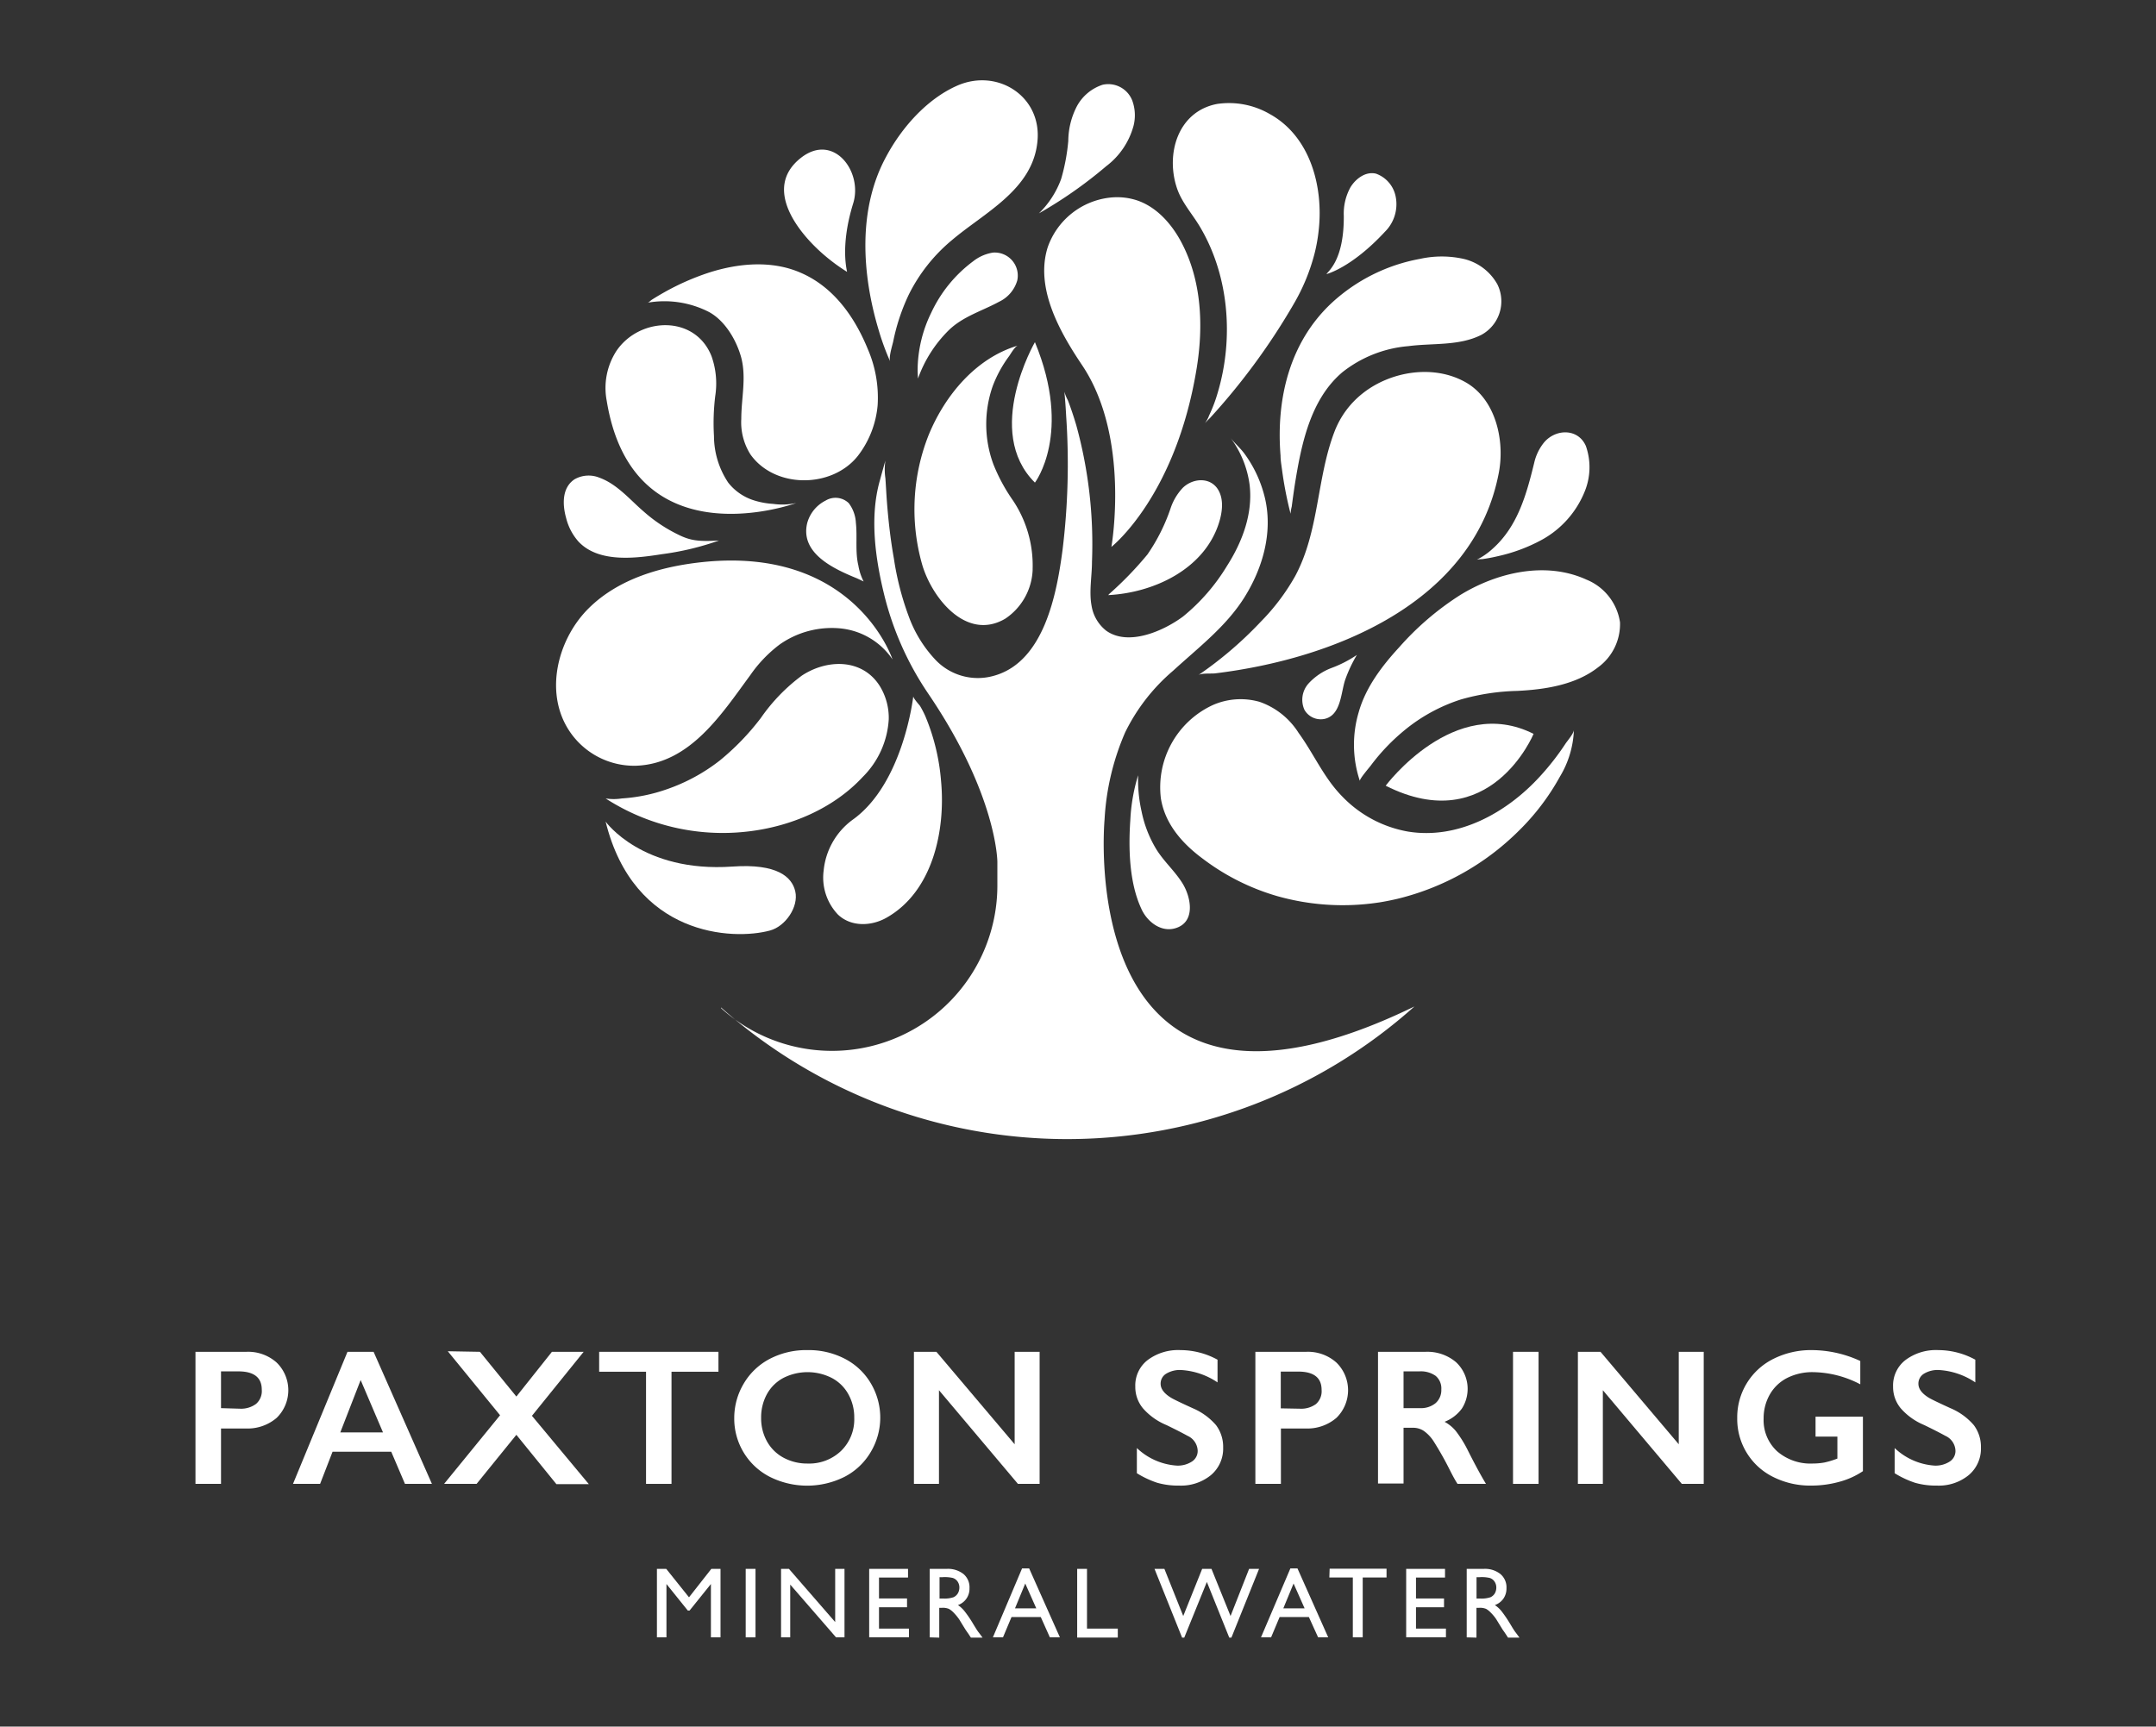 <svg id="Layer_1" data-name="Layer 1" xmlns="http://www.w3.org/2000/svg" viewBox="0 0 303.09 242.78"><rect x="0" y="0" width="303.09" height="242.78" fill="#333333" stroke="none"/><defs><style>.cls-1{fill:#fff;}</style></defs><title>springs-logo</title><path class="cls-1" d="M155.78,83.68c6.36-.32,13.4-3.58,15.53-10,.51-1.54.83-3.53-.18-5-1.18-1.65-3.51-1.39-4.85-.09a7.78,7.78,0,0,0-1.67,2.74,26.17,26.17,0,0,1-3.3,6.63,49.06,49.06,0,0,1-5.4,5.58S155.81,83.68,155.78,83.68Z"/><path class="cls-1" d="M156.1,27.78a9,9,0,0,1,3.7.38c2.8.93,4.91,3.32,6.29,5.93,2.84,5.38,3.1,11.73,2.15,17.62-2.92,18.08-12,25.19-12,25.19s2.72-15.39-4.13-25.57c-3.09-4.6-6.64-10.82-4.82-16.57A10.5,10.5,0,0,1,156.1,27.78Z"/><path class="cls-1" d="M191.58,55.3c3.92-3.1,9.92-4.08,14.4-1.58,4.3,2.39,5.58,8.22,4.73,12.72-3.47,18.36-23.28,26.22-39.87,28.24-.53.07-1.93-.06-2.38.25a53.52,53.52,0,0,0,8.76-7.49A30.25,30.25,0,0,0,182.08,81c3.39-6.32,3-13.71,5.52-20.3A12.56,12.56,0,0,1,191.58,55.3Z"/><path class="cls-1" d="M221.26,102.61c0,.52-.95,1.59-1.21,2a36,36,0,0,1-3.57,4.57c-4.66,5.1-11.5,8.92-18.59,7.74A16.86,16.86,0,0,1,188.7,112c-2.59-2.62-4-6-6.14-8.94a10.6,10.6,0,0,0-5.48-4.37,9.71,9.71,0,0,0-6.61.46,12.74,12.74,0,0,0-7.27,13.13c.59,3.64,3.08,6.41,6,8.55A32,32,0,0,0,179.54,126a33.8,33.8,0,0,0,13.57,1l.79-.11c.86-.14,1.72-.31,2.57-.51a36.34,36.34,0,0,0,17-9.52,32.87,32.87,0,0,0,5.82-7.65A13.69,13.69,0,0,0,221.26,102.61Z"/><path class="cls-1" d="M191.17,109.81c-.09-.25,1.37-1.94,1.53-2.16a28.33,28.33,0,0,1,4.65-4.89,24,24,0,0,1,8-4.4,31.27,31.27,0,0,1,7.93-1.21c3.89-.19,8.22-.84,11.38-3.32a7.52,7.52,0,0,0,3.08-6.33,7.7,7.7,0,0,0-4.72-6c-5.75-2.63-12.6-1-17.78,2.19A40.12,40.12,0,0,0,196.71,91c-2.44,2.65-4.74,5.67-5.72,9.2A16.05,16.05,0,0,0,191.17,109.81Z"/><path class="cls-1" d="M181.43,72.24a5.17,5.17,0,0,1,.16-1c.13-1,.27-2,.43-3.06.9-5.62,2.16-12,6.69-15.84A17.25,17.25,0,0,1,198,48.67c3.4-.45,7.08,0,10.22-1.57A5.37,5.37,0,0,0,210.51,40a7.33,7.33,0,0,0-4.77-3.6,14.15,14.15,0,0,0-6.11,0,24.85,24.85,0,0,0-12.38,6.16c-6,5.57-7.87,13.6-7.23,21.51,0,.66.12,1.32.21,2A52.19,52.19,0,0,0,181.43,72.24Z"/><path class="cls-1" d="M169.4,59.49a4.32,4.32,0,0,0,.58-1.08,20.72,20.72,0,0,0,1.22-3.24c2.28-7.69,1.57-16.56-2.62-23.46-1.05-1.72-2.43-3.25-3.1-5.18-1.66-4.83.07-10.84,5.6-11.91A11.42,11.42,0,0,1,178.44,16c5.77,3.15,7.63,10.26,6.94,16.4a23.46,23.46,0,0,1-.57,3.21,27.68,27.68,0,0,1-2.92,7.1l-.25.43a92.17,92.17,0,0,1-11.56,15.66C169.85,59,169.63,59.26,169.4,59.49Z"/><path class="cls-1" d="M194.8,110.48s9.63-12.93,20.79-7.29C215.59,103.19,209.51,117.91,194.8,110.48Z"/><path class="cls-1" d="M207.61,78.7a3.16,3.16,0,0,1,.76-.08c.72-.1,1.43-.23,2.14-.4a23.55,23.55,0,0,0,6.28-2.34,13.51,13.51,0,0,0,6-6.8,9,9,0,0,0,.15-6.37c-1.09-2.5-4.25-2.44-5.89-.48a7,7,0,0,0-1.36,2.8c-1.09,4.46-2.32,9-5.89,12.16A9.71,9.71,0,0,1,207.61,78.7Z"/><path class="cls-1" d="M186.48,38.54c.17-.38,2.48-1.87,2.43-8.21a7.65,7.65,0,0,1,.94-4c.72-1.18,2.12-2.27,3.59-1.91a4.29,4.29,0,0,1,2.75,3.16,5.45,5.45,0,0,1-1.49,5C190,37.66,186.48,38.54,186.48,38.54Z"/><path class="cls-1" d="M129.05,53.23a18.08,18.08,0,0,1,4.34-6.81c2-1.94,4.7-2.7,7.08-4a4.78,4.78,0,0,0,2.54-3,3.24,3.24,0,0,0-3.43-3.9,6,6,0,0,0-2.79,1.23A19,19,0,0,0,130.9,44a18.53,18.53,0,0,0-1.9,7.9C129,52.24,129,52.32,129.05,53.23Z"/><path class="cls-1" d="M125.15,50.85c-.26-.57.3-2.28.42-2.85a28.4,28.4,0,0,1,2.18-6.56,23.56,23.56,0,0,1,6.09-7.69c4.56-3.87,11.34-7.07,12-13.84.66-6.34-5.59-10.36-11.27-7.87-4.28,1.88-7.83,5.93-10,10-4,7.36-3.4,16.47-1.08,24.26A35.15,35.15,0,0,0,125.15,50.85Z"/><path class="cls-1" d="M146.05,30a12.91,12.91,0,0,0,3.13-4.85,27.82,27.82,0,0,0,1-5.35,10.75,10.75,0,0,1,1.22-4.88,6.35,6.35,0,0,1,3.6-3,3.62,3.62,0,0,1,4.17,2.21,6,6,0,0,1,.18,3.57,10.59,10.59,0,0,1-3.84,5.67A61.54,61.54,0,0,1,146.05,30Z"/><path class="cls-1" d="M91,42.57c.19,0,.48-.33.63-.42.59-.38,1.19-.73,1.79-1.07a35.19,35.19,0,0,1,6.16-2.72c4.13-1.34,8.88-1.81,13,0,4.62,2,7.58,6.22,9.43,10.76a17.18,17.18,0,0,1,1.37,7.84,13.6,13.6,0,0,1-2.78,7.14c-3.64,4.6-11.68,4.62-15.1-.2a8.43,8.43,0,0,1-1.29-5c0-2.9.73-5.73,0-8.59-.66-2.44-2.26-5.2-4.54-6.44A13.73,13.73,0,0,0,91,42.57Z"/><path class="cls-1" d="M125.47,92.72s-5.24-16-26.84-13.67c-5.72.62-11.7,2.34-15.88,6.49-3.81,3.78-5.77,10-3.8,15.13a10.93,10.93,0,0,0,10.52,7c7.56-.31,12-7.3,16-12.73a18.68,18.68,0,0,1,4.14-4.32,12.73,12.73,0,0,1,8.3-2.28A10.05,10.05,0,0,1,125.47,92.72Z"/><path class="cls-1" d="M85.29,56.34a9.58,9.58,0,0,1,1.37-7c3.25-4.79,11.07-5.1,13.37.76a11.46,11.46,0,0,1,.52,5.57,31.35,31.35,0,0,0-.18,5.65,11.87,11.87,0,0,0,2,6.54A7.42,7.42,0,0,0,106,70.36a11.11,11.11,0,0,0,2.68.49,9.08,9.08,0,0,0,3.25-.12S89,79.16,85.29,56.34Z"/><path class="cls-1" d="M101.08,76a38.82,38.82,0,0,1-8,1.92c-3.69.58-8.91,1.27-11.76-1.77a7.83,7.83,0,0,1-1.73-3.3c-.52-1.85-.63-4.25,1.17-5.45a4,4,0,0,1,3.51-.23c2.51.91,4.3,3.12,6.27,4.8a21.37,21.37,0,0,0,4.8,3.2C97,76,98.18,76.18,101.08,76Z"/><path class="cls-1" d="M85.14,112.27a7.25,7.25,0,0,0,2.27,0A23.55,23.55,0,0,0,93.68,111a25.62,25.62,0,0,0,7.5-4.06,35,35,0,0,0,5.79-6A25.49,25.49,0,0,1,112.72,95c3.58-2.36,8.56-2.43,11,1.53a8.53,8.53,0,0,1,1.22,4.6,12.42,12.42,0,0,1-3.65,8.11c-4.14,4.47-10.19,7-16.18,7.68A30.33,30.33,0,0,1,85.14,112.27Z"/><path class="cls-1" d="M128.39,97.9s-1.38,12.35-8.6,17.42a10.06,10.06,0,0,0-4,7.08,7.56,7.56,0,0,0,2,6.19c1.84,1.76,4.67,1.66,6.8.47,6.57-3.69,8.36-12.36,7.7-19.28a29.65,29.65,0,0,0-2.23-9.13,14.29,14.29,0,0,0-.73-1.4C129.13,99,128.36,98.14,128.39,97.9Z"/><path class="cls-1" d="M160,109a20.16,20.16,0,0,0,.49,5.13,16.55,16.55,0,0,0,2.06,5.28c1.08,1.75,2.66,3.11,3.73,4.87,1.2,2,1.79,5.43-1.08,6.25-2.05.59-4-1-4.77-2.79-1.69-3.67-1.8-8.45-1.53-12.42a25.57,25.57,0,0,1,1.06-6.19A.5.5,0,0,0,160,109Z"/><path class="cls-1" d="M119.94,28.6c1.39-4.46-2.75-10-7.34-6.41-5.5,4.31-.26,10.77,3.58,13.94a25.89,25.89,0,0,0,2.89,2.09C119.16,38.28,118,34.88,119.94,28.6Z"/><path class="cls-1" d="M121.41,81.76a7.57,7.57,0,0,1-.74-2.24c-.47-1.94-.13-4-.35-6a5,5,0,0,0-1-2.77,2.68,2.68,0,0,0-3.26-.36,5,5,0,0,0-2.59,3.19c-1,4.25,3.79,6.43,7,7.74Z"/><path class="cls-1" d="M101.39,141.78a23.25,23.25,0,0,0,38.82-17.32V121.2s0-9.37-9.74-23.7a43.06,43.06,0,0,1-6.22-14.08c-1.21-5-2-10.76-.57-15.82.26-.95.52-1.9.79-2.84a8.4,8.4,0,0,0,0,2.5c.07,1,.12,2,.19,3,.21,2.77.51,5.53,1,8.26a40.34,40.34,0,0,0,2.08,8.12,17.68,17.68,0,0,0,3.64,6A8.21,8.21,0,0,0,139.8,95c7-2,8.76-11.53,9.57-17.65a99.15,99.15,0,0,0,.51-18.87c-.06-1.13-.14-2.27-.25-3.4a5.93,5.93,0,0,0,.49,1.2c.44,1.14.82,2.3,1.17,3.47A62.91,62.91,0,0,1,153.51,79c0,2-.43,4.18-.06,6.16a5.59,5.59,0,0,0,2.07,3.53c3.14,2.23,8.1,0,10.79-2a27.58,27.58,0,0,0,6.17-7.1c2.16-3.38,3.67-7.36,3.19-11.42a14.18,14.18,0,0,0-2.74-6.68c.59.8,1.39,1.46,2,2.28a17.31,17.31,0,0,1,2.93,6.41c1.07,4.79-.37,9.75-2.93,13.83s-6.41,7-10,10.29a26.9,26.9,0,0,0-6.75,8.67,35.47,35.47,0,0,0-2.9,12.25s-4.67,49.78,43.56,26.3a73.22,73.22,0,0,1-97.49.13Z"/><path class="cls-1" d="M85.14,115.53s5.12,7.2,17.81,6.32c6.34-.45,8.39,1.47,8.85,3.49.5,2.18-1.39,4.92-3.55,5.5C103,132.27,89.1,131.64,85.14,115.53Z"/><path class="cls-1" d="M190.75,92.09a16.6,16.6,0,0,1-3.53,1.82,8.45,8.45,0,0,0-3.27,2.2,3.43,3.43,0,0,0-.57,3.7,2.64,2.64,0,0,0,2.76,1.29c2.43-.48,2.34-3.77,3-5.61A19.61,19.61,0,0,1,190.75,92.09Z"/><path class="cls-1" d="M145.17,79.92a1.28,1.28,0,0,0,0,.19A8.67,8.67,0,0,1,141.31,87c-5.55,3.25-10.45-3.13-11.73-7.82a28.33,28.33,0,0,1,1-18.09c2.28-5.5,6.59-10.74,12.52-12.5-.42.12-1,1.14-1.22,1.46a17.41,17.41,0,0,0-2.32,4.23,16.24,16.24,0,0,0,.09,11,25,25,0,0,0,2.78,5.13A16.44,16.44,0,0,1,145.17,79.92Z"/><path class="cls-1" d="M145.49,48.11s-7.27,12.56,0,19.75C145.49,67.86,150.8,60.94,145.49,48.11Z"/><path class="cls-1" d="M34.66,190.08a6,6,0,0,1,4.23,1.51,5.43,5.43,0,0,1,0,7.78,6.26,6.26,0,0,1-4.35,1.49H31.07v7.79H27.48V190.08Zm-.89,8A3.51,3.51,0,0,0,36,197.4a2.39,2.39,0,0,0,.8-2c0-1.71-1.1-2.57-3.3-2.57H31.07v5.17Z"/><path class="cls-1" d="M52.52,190.08l8.2,18.57H56.93L55,204.13H46.75L45,208.65H41.19l7.66-18.57Zm-4.68,11.33h6l-3.14-7.36Z"/><path class="cls-1" d="M67.47,190.08l5.12,6.29,5-6.29h4.46l-7.27,9,8,9.61H78.22l-5.63-6.94L67,208.65H62.43L70.3,199l-7.35-9Z"/><path class="cls-1" d="M101,190.08v2.8h-6.6v15.77H90.82V192.88H84.23v-2.8Z"/><path class="cls-1" d="M113.52,189.84a11,11,0,0,1,5.19,1.19,9.07,9.07,0,0,1,3.68,3.43,9.43,9.43,0,0,1,0,9.74,9.13,9.13,0,0,1-3.67,3.46,11.73,11.73,0,0,1-10.5,0,9.18,9.18,0,0,1-5-8.27,9.42,9.42,0,0,1,1.31-4.8,9.16,9.16,0,0,1,3.63-3.49A11.08,11.08,0,0,1,113.52,189.84ZM107,199.37a6.68,6.68,0,0,0,.83,3.32,5.8,5.8,0,0,0,2.34,2.29,7,7,0,0,0,3.38.81,6.47,6.47,0,0,0,4.7-1.79,6.18,6.18,0,0,0,1.84-4.63,6.64,6.64,0,0,0-.83-3.33,5.67,5.67,0,0,0-2.34-2.29,7.52,7.52,0,0,0-6.79,0,5.69,5.69,0,0,0-2.32,2.29A6.78,6.78,0,0,0,107,199.37Z"/><path class="cls-1" d="M131.64,190.08l11,13v-13h3.51v18.57H143.1L132,195.48v13.17h-3.52V190.08Z"/><path class="cls-1" d="M165.94,189.84a10.89,10.89,0,0,1,5.22,1.35v3.19a10.22,10.22,0,0,0-5.12-1.74,3.71,3.71,0,0,0-2.12.53,1.62,1.62,0,0,0-.76,1.4c0,.7.47,1.35,1.42,1.94.27.18,1.29.68,3.07,1.49a8.93,8.93,0,0,1,3.3,2.39,5.09,5.09,0,0,1,1,3.17,4.86,4.86,0,0,1-1.72,3.86,6.64,6.64,0,0,1-4.46,1.47,10.66,10.66,0,0,1-3.07-.39,13.4,13.4,0,0,1-2.88-1.35v-3.54a9,9,0,0,0,5.61,2.47,3.63,3.63,0,0,0,2.13-.57,1.76,1.76,0,0,0,.81-1.51,2.39,2.39,0,0,0-1.41-2.1c-.78-.43-1.78-.94-3-1.53a8.88,8.88,0,0,1-3.27-2.33,4.68,4.68,0,0,1-1.09-3.08,4.5,4.5,0,0,1,1.75-3.73A7.13,7.13,0,0,1,165.94,189.84Z"/><path class="cls-1" d="M183.64,190.08a6,6,0,0,1,4.23,1.51,5.43,5.43,0,0,1,0,7.78,6.26,6.26,0,0,1-4.35,1.49h-3.45v7.79h-3.59V190.08Zm-.89,8a3.51,3.51,0,0,0,2.24-.65,2.39,2.39,0,0,0,.8-2c0-1.71-1.1-2.57-3.3-2.57h-2.44v5.17Z"/><path class="cls-1" d="M200.41,190.08a6.23,6.23,0,0,1,4.27,1.45,5.13,5.13,0,0,1,.83,6.53,5.49,5.49,0,0,1-2.43,1.86,5.41,5.41,0,0,1,1.58,1.3,16.27,16.27,0,0,1,1.72,2.78c1.13,2.25,2,3.8,2.52,4.65h-4q-.41-.61-1.11-2a45.4,45.4,0,0,0-2.26-4,5.31,5.31,0,0,0-1.39-1.46,2.71,2.71,0,0,0-1.53-.43h-1.3v7.84h-3.59V190.08ZM199.6,198a3.24,3.24,0,0,0,2.21-.7,2.43,2.43,0,0,0,.81-1.93,2.3,2.3,0,0,0-.8-1.91,3.6,3.6,0,0,0-2.28-.63h-2.23V198Z"/><path class="cls-1" d="M216.29,190.08v18.57H212.7V190.08Z"/><path class="cls-1" d="M225,190.08l11,13v-13h3.51v18.57h-3.08l-11.1-13.17v13.17h-3.51V190.08Z"/><path class="cls-1" d="M254.71,189.84a16.36,16.36,0,0,1,6.81,1.53v3.28a14.65,14.65,0,0,0-6.65-1.71,7.84,7.84,0,0,0-3.62.81,5.86,5.86,0,0,0-2.45,2.33,6.72,6.72,0,0,0-.87,3.4,5.94,5.94,0,0,0,1.89,4.58,7.15,7.15,0,0,0,5,1.73,9.6,9.6,0,0,0,1.63-.14,12.13,12.13,0,0,0,1.85-.56V202h-3.07v-2.8h6.66v7.66a11,11,0,0,1-3.29,1.49,14.69,14.69,0,0,1-4,.54,11.57,11.57,0,0,1-5.32-1.21,9.07,9.07,0,0,1-5.06-8.26,9.16,9.16,0,0,1,5.11-8.36A11.79,11.79,0,0,1,254.71,189.84Z"/><path class="cls-1" d="M272.47,189.84a10.89,10.89,0,0,1,5.22,1.35v3.19a10.22,10.22,0,0,0-5.12-1.74,3.71,3.71,0,0,0-2.12.53,1.62,1.62,0,0,0-.76,1.4c0,.7.47,1.35,1.42,1.94.27.18,1.29.68,3.07,1.49a8.85,8.85,0,0,1,3.3,2.39,5.09,5.09,0,0,1,1,3.17,4.86,4.86,0,0,1-1.72,3.86,6.64,6.64,0,0,1-4.46,1.47,10.66,10.66,0,0,1-3.07-.39,13.4,13.4,0,0,1-2.88-1.35v-3.54a9,9,0,0,0,5.61,2.47,3.63,3.63,0,0,0,2.13-.57,1.76,1.76,0,0,0,.81-1.51,2.39,2.39,0,0,0-1.41-2.1c-.78-.43-1.78-.94-3-1.53a8.88,8.88,0,0,1-3.27-2.33,4.68,4.68,0,0,1-1.09-3.08,4.5,4.5,0,0,1,1.75-3.73A7.13,7.13,0,0,1,272.47,189.84Z"/><path class="cls-1" d="M100,220.6h1.29v9.63H99.94v-7.5l-3,3.73h-.25l-3-3.73v7.5H92.35V220.6h1.31l3.2,4Z"/><path class="cls-1" d="M104.83,220.6h1.38v9.63h-1.38Z"/><path class="cls-1" d="M117.41,220.6h1.31v9.63h-1.19l-6.44-7.42v7.42H109.8V220.6h1.11l6.5,7.48Z"/><path class="cls-1" d="M122.19,220.6h5.46v1.22h-4.08v2.94h3.94V226h-3.94v3h4.21v1.22h-5.59Z"/><path class="cls-1" d="M130.7,230.23V220.6h2.42a3.52,3.52,0,0,1,2.32.72,2.43,2.43,0,0,1,.85,2,2.42,2.42,0,0,1-1.62,2.37,4.28,4.28,0,0,1,.9.83,16.5,16.5,0,0,1,1.24,1.82c.34.55.6,1,.81,1.24l.51.69h-1.64l-.42-.64-.09-.12-.26-.38-.43-.7-.46-.75a7.9,7.9,0,0,0-.78-.94,2.85,2.85,0,0,0-.65-.51,2.21,2.21,0,0,0-1-.15h-.36v4.19Zm1.79-8.46h-.41v3h.53a3.86,3.86,0,0,0,1.43-.18,1.39,1.39,0,0,0,.61-.54,1.63,1.63,0,0,0,.22-.83,1.48,1.48,0,0,0-.24-.82,1.31,1.31,0,0,0-.68-.52A5,5,0,0,0,132.49,221.77Z"/><path class="cls-1" d="M143.68,220.54h1l4.32,9.69h-1.41l-1.28-2.86h-4.11l-1.2,2.86h-1.42Zm2,5.61-1.55-3.49-1.44,3.49Z"/><path class="cls-1" d="M151.43,220.6h1.38V229h4.33v1.26h-5.71Z"/><path class="cls-1" d="M175.6,220.6H177l-3.89,9.67h-.3l-3.15-7.83-3.18,7.83h-.3l-3.88-9.67h1.39l2.65,6.63L169,220.6h1.31l2.68,6.63Z"/><path class="cls-1" d="M181.4,220.54h1l4.32,9.69h-1.42L184,227.37h-4.11l-1.2,2.86h-1.42Zm2,5.61-1.55-3.49-1.44,3.49Z"/><path class="cls-1" d="M186.92,220.58h8v1.23h-3.35v8.42h-1.39v-8.42h-3.3Z"/><path class="cls-1" d="M197.68,220.6h5.46v1.22h-4.08v2.94H203V226h-3.94v3h4.21v1.22h-5.59Z"/><path class="cls-1" d="M206.19,230.23V220.6h2.41a3.48,3.48,0,0,1,2.32.72,2.44,2.44,0,0,1,.86,2,2.5,2.5,0,0,1-.42,1.45,2.48,2.48,0,0,1-1.21.92,4.31,4.31,0,0,1,.91.83,18.07,18.07,0,0,1,1.24,1.82c.33.55.6,1,.8,1.24l.51.69H212l-.42-.64-.08-.12-.27-.38-.43-.7-.46-.75a6.35,6.35,0,0,0-.78-.94,2.83,2.83,0,0,0-.64-.51,2.21,2.21,0,0,0-1-.15h-.36v4.19Zm1.79-8.46h-.41v3h.52a3.89,3.89,0,0,0,1.44-.18,1.39,1.39,0,0,0,.61-.54,1.63,1.63,0,0,0,.21-.83,1.48,1.48,0,0,0-.24-.82,1.27,1.27,0,0,0-.68-.52A4.91,4.91,0,0,0,208,221.77Z"/></svg>